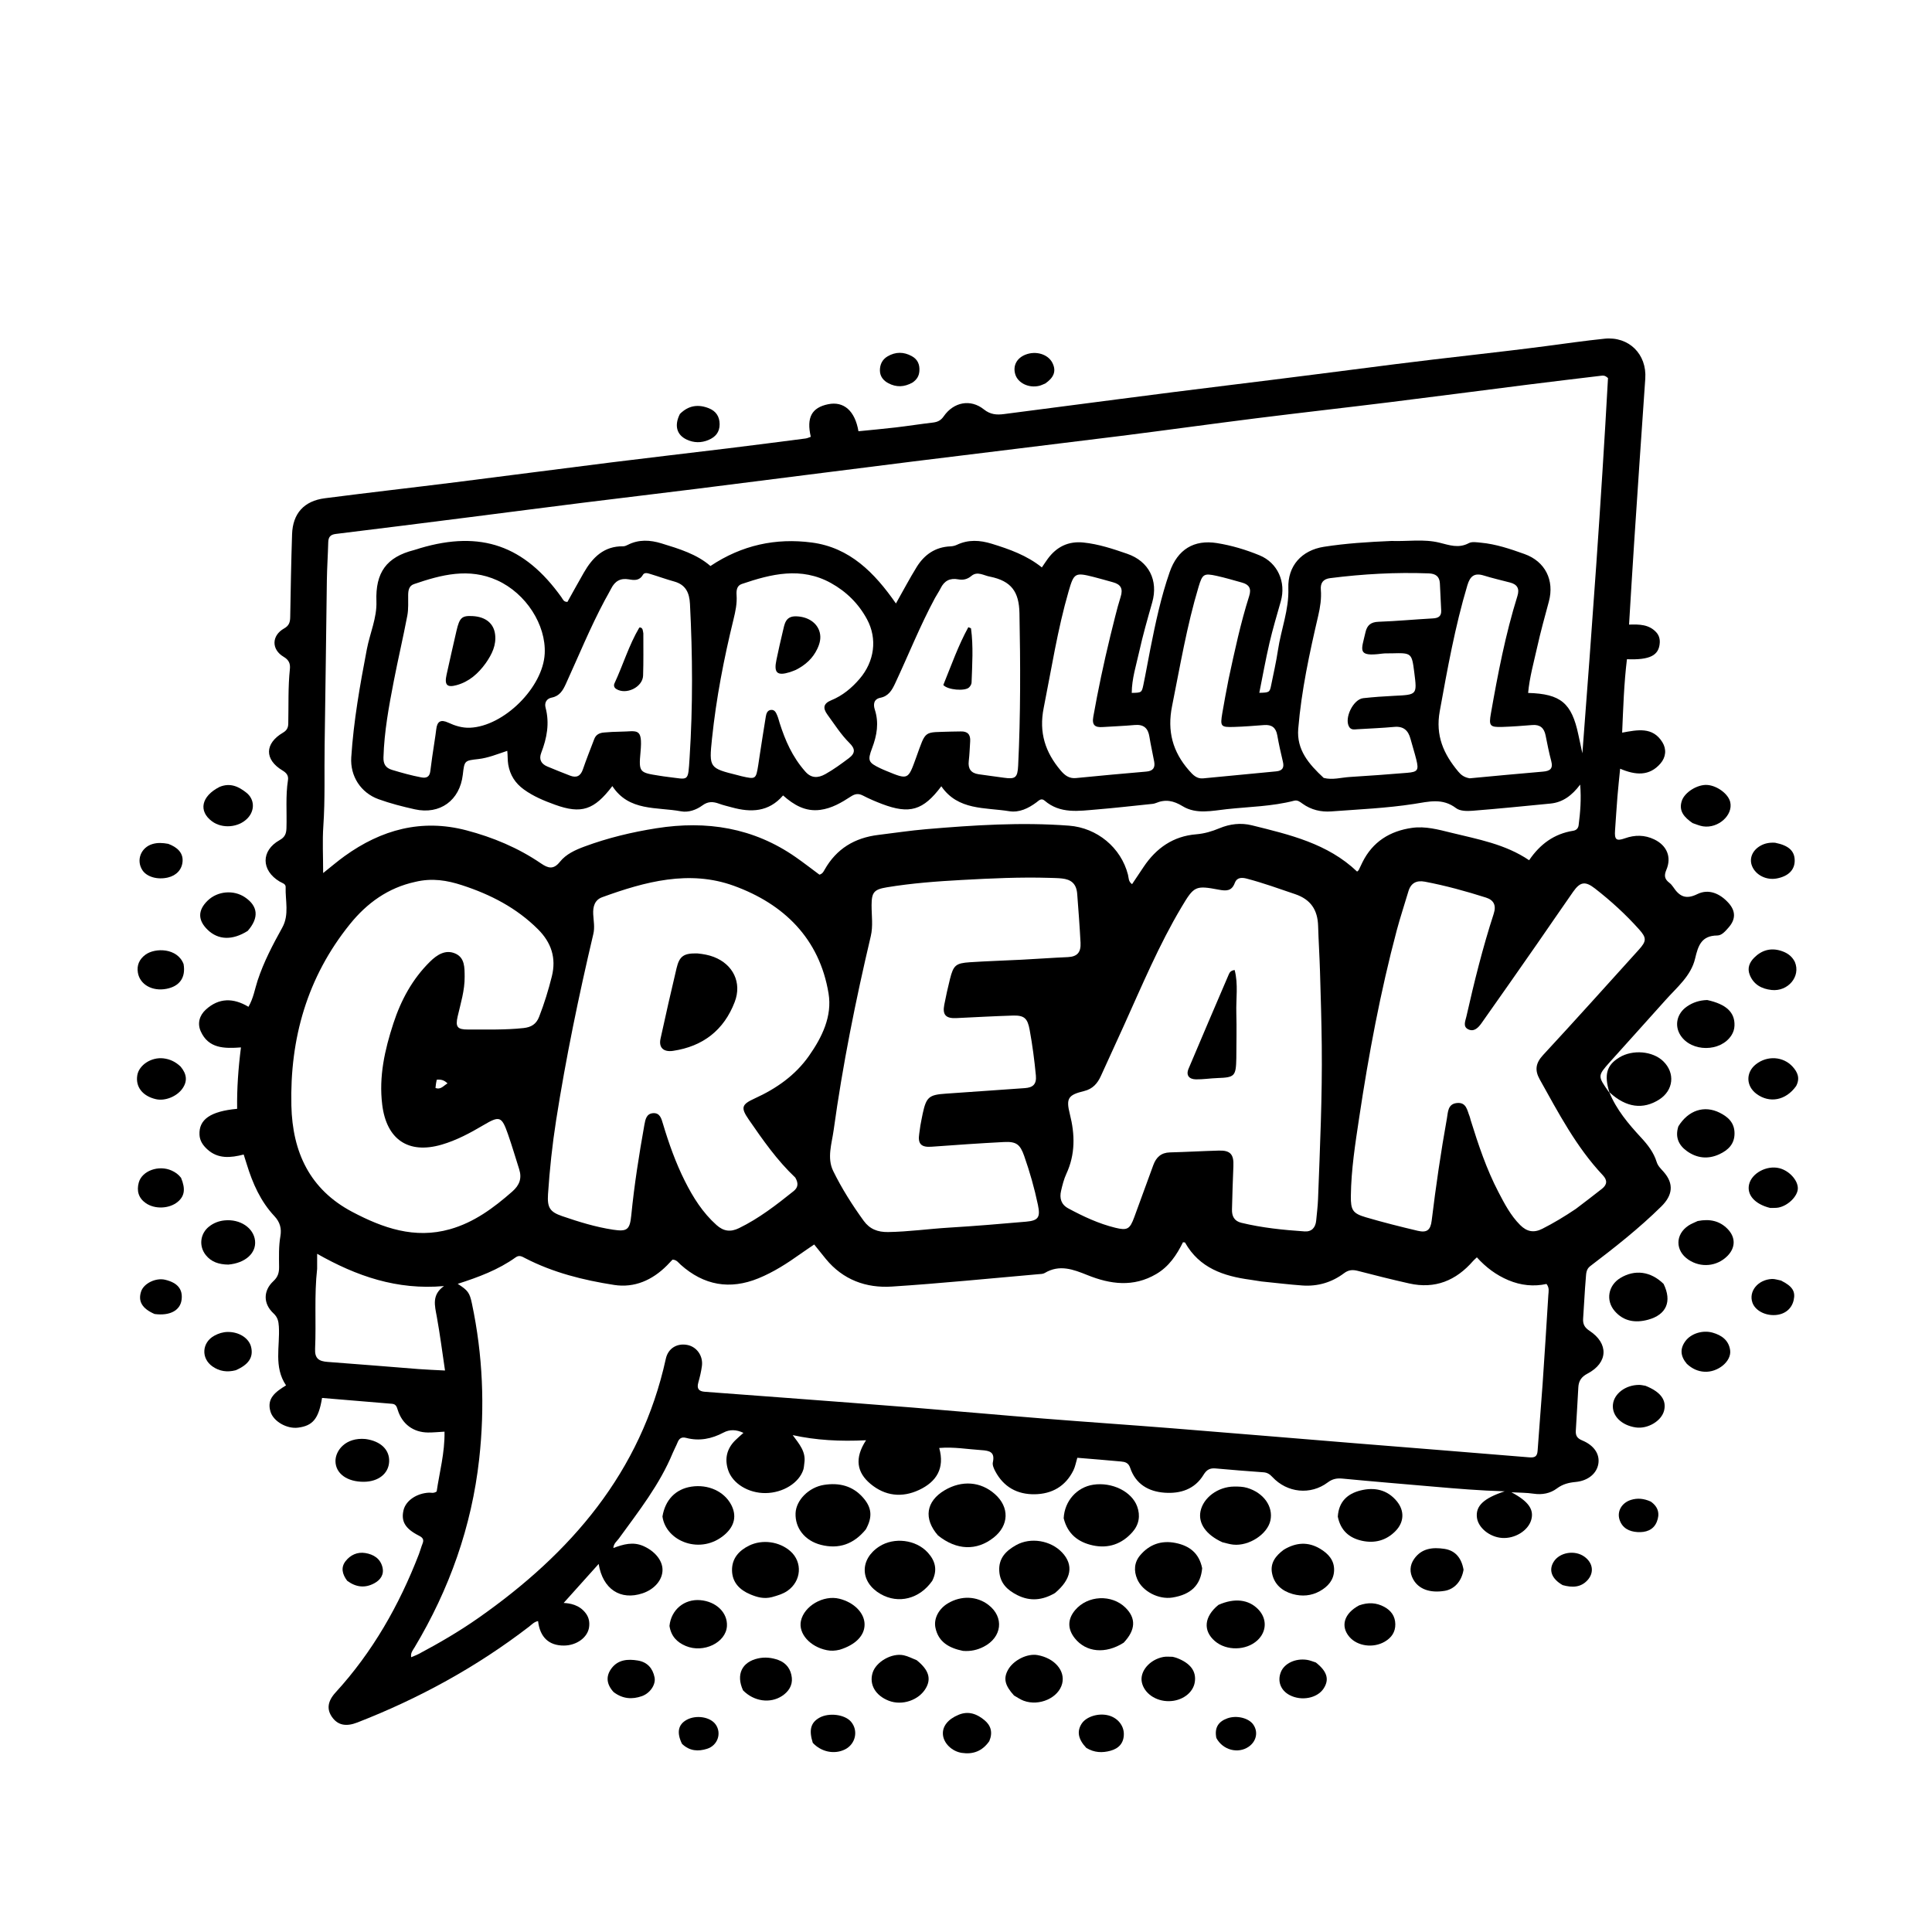 <svg version="1.1" id="Layer_1" xmlns="http://www.w3.org/2000/svg" xmlns:xlink="http://www.w3.org/1999/xlink" x="0px" y="0px"
	 width="100%" viewBox="0 0 1024 1024" enable-background="new 0 0 1024 1024" xml:space="preserve">
<path fill="#000000" opacity="1" stroke="none" 
	d="
M852.979,578.957 
	C856.781,588.217 863.125,595.723 869.806,602.938 
	C873.369,606.785 876.501,610.818 878.062,615.858 
	C878.744,618.063 880.327,619.469 881.753,621.089 
	C887.367,627.465 886.51,633.544 880.54,639.434 
	C868.801,651.017 855.899,661.15 842.824,671.1 
	C840.603,672.791 840.707,675.211 840.515,677.405 
	C839.892,684.532 839.617,691.689 839.092,698.826 
	C838.875,701.781 839.84,703.617 842.465,705.34 
	C852.739,712.088 852.339,722.295 841.448,728.019 
	C838.124,729.767 836.749,731.923 836.547,735.285 
	C836.087,742.931 835.724,750.582 835.213,758.224 
	C835.033,760.916 835.93,762.348 838.577,763.444 
	C845.014,766.108 848.022,770.846 847.138,775.951 
	C846.263,781.004 841.716,784.847 835.137,785.47 
	C831.447,785.82 828.279,786.599 825.17,788.921 
	C821.669,791.536 817.387,792.378 812.818,791.688 
	C809.115,791.129 805.32,791.183 801.093,790.939 
	C810.176,795.761 813.196,800.133 811.557,805.659 
	C809.869,811.347 802.862,815.636 796.067,815.139 
	C789.457,814.656 783.391,809.668 782.788,804.22 
	C782.12,798.182 786.321,794.117 797.52,790.431 
	C784.428,790.055 772.077,789.014 759.775,787.944 
	C743.702,786.546 727.611,785.233 711.547,783.688 
	C708.516,783.396 706.216,783.85 703.73,785.713 
	C694.615,792.549 682.213,791.268 674.389,782.838 
	C673.056,781.402 671.708,780.5 669.732,780.354 
	C661.265,779.727 652.796,779.098 644.343,778.309 
	C641.33,778.028 639.555,778.949 637.911,781.661 
	C633.253,789.349 625.658,791.763 617.264,791.166 
	C608.706,790.557 601.897,786.576 599.009,777.968 
	C598.09,775.228 596.262,774.824 594.135,774.623 
	C586.519,773.903 578.889,773.316 570.999,772.656 
	C570.28,775.024 569.906,777.334 568.914,779.337 
	C564.732,787.783 557.556,791.856 548.375,791.985 
	C539.173,792.115 531.957,788.146 527.534,779.837 
	C526.771,778.404 525.917,776.525 526.23,775.1 
	C527.442,769.589 524.548,768.877 520.081,768.592 
	C512.828,768.129 505.624,766.793 497.804,767.456 
	C500.845,778.311 496.299,785.397 487.135,789.697 
	C478.045,793.961 469.086,792.925 461.37,786.478 
	C454.178,780.469 452.747,772.939 459.028,763.363 
	C445.073,764.052 432.608,763.362 420.15,760.648 
	C423.539,765.279 427.272,769.4 426.318,775.463 
	C426.137,776.61 426.141,777.812 425.793,778.904 
	C423.546,785.971 415.047,791.243 405.831,791.363 
	C396.712,791.483 388.229,786.322 385.891,779.064 
	C383.986,773.153 385.223,767.881 389.64,763.453 
	C390.916,762.175 392.313,761.018 394.047,759.45 
	C390.246,757.665 386.809,757.529 383.466,759.299 
	C377.181,762.627 370.64,763.946 363.684,762.116 
	C361.178,761.457 359.953,762.442 359.084,764.607 
	C358.341,766.46 357.345,768.21 356.584,770.056 
	C349.657,786.856 338.509,800.992 327.968,815.515 
	C326.934,816.939 325.28,818.004 325.086,820.476 
	C330.442,818.477 335.563,817.006 341.078,819.469 
	C346.923,822.079 351.123,826.901 351.147,832.015 
	C351.173,837.368 346.917,842.374 340.536,844.499 
	C328.861,848.387 319.467,842.29 317.304,828.914 
	C310.726,836.246 304.36,843.34 298.749,849.595 
	C301.875,849.765 307.119,850.436 310.59,855.235 
	C312.161,857.406 312.562,859.807 312.24,862.351 
	C311.546,867.837 305.675,872.135 298.928,872.18 
	C290.968,872.233 286.184,867.809 285.188,859.203 
	C283.105,859.578 281.778,861.114 280.281,862.264 
	C252.469,883.623 222.026,900.257 189.387,912.962 
	C183.403,915.292 179.038,914.396 176.003,910.1 
	C173.126,906.029 173.549,901.747 177.878,897.016 
	C197.498,875.575 211.564,850.81 221.993,823.844 
	C222.713,821.983 223.206,820.034 223.947,818.183 
	C224.805,816.038 224.144,814.999 222.058,813.944 
	C214.705,810.227 212.465,806.281 213.893,800.37 
	C215.105,795.358 220.826,791.451 227.42,791.14 
	C228.558,791.086 229.733,791.672 231.445,790.516 
	C232.901,780.435 235.804,770.049 235.602,758.81 
	C232.369,758.986 229.618,759.279 226.87,759.257 
	C219.114,759.197 213.189,754.838 210.854,747.414 
	C210.316,745.705 209.906,744.217 207.824,744.043 
	C195.425,743.008 183.025,741.971 170.691,740.941 
	C168.904,751.981 165.786,755.695 157.95,756.688 
	C152.141,757.425 145.011,753.501 143.387,748.269 
	C141.162,741.096 146.162,737.656 151.603,734.27 
	C144.984,724.463 148.442,713.557 147.801,703.109 
	C147.63,700.324 147.187,698.18 144.954,696.11 
	C139.461,691.016 139.422,684.111 144.923,679.011 
	C147.303,676.805 147.947,674.552 147.92,671.567 
	C147.869,666.082 147.675,660.596 148.625,655.122 
	C149.301,651.23 148.445,647.773 145.474,644.611 
	C138.136,636.803 133.895,627.208 130.787,617.072 
	C130.304,615.5 129.797,613.935 129.16,611.92 
	C122.277,613.687 115.539,614.386 109.854,609.154 
	C107.605,607.085 105.895,604.704 105.736,601.441 
	C105.344,593.366 111.502,589 125.688,587.697 
	C125.533,577.021 126.284,566.322 127.71,555.15 
	C118.854,555.813 110.464,555.762 106.381,546.587 
	C104.535,542.439 105.686,538.233 109.055,535.147 
	C115.997,528.786 123.681,528.825 131.691,533.627 
	C134.356,529.026 135.057,524.2 136.542,519.692 
	C139.795,509.816 144.583,500.704 149.599,491.671 
	C153.421,484.788 151.16,477.336 151.4,470.13 
	C151.457,468.414 149.498,468.009 148.239,467.256 
	C138.348,461.338 138.232,450.86 148.199,445.284 
	C150.971,443.733 151.731,441.932 151.828,438.962 
	C152.104,430.482 151.304,421.966 152.624,413.519 
	C153.008,411.066 151.856,409.647 149.703,408.354 
	C140.102,402.585 140.217,394.087 149.956,388.35 
	C151.959,387.169 152.737,385.801 152.787,383.581 
	C153.004,373.93 152.624,364.261 153.645,354.633 
	C153.948,351.771 153.155,349.786 150.337,348.123 
	C143.76,344.242 143.899,336.852 150.58,333.095 
	C153.254,331.592 153.77,329.74 153.816,327.045 
	C154.065,312.414 154.325,297.782 154.806,283.157 
	C155.167,272.178 161.104,265.517 172.151,264.088 
	C195.242,261.101 218.381,258.485 241.485,255.593 
	C269.053,252.142 296.596,248.5 324.164,245.057 
	C344.731,242.489 365.325,240.138 385.899,237.626 
	C399.597,235.953 413.282,234.178 426.967,232.407 
	C427.919,232.284 428.827,231.818 429.735,231.519 
	C427.367,221.3 430.208,216.052 438.911,214.255 
	C447.203,212.542 453.143,217.698 455.001,228.567 
	C461.534,227.907 468.113,227.328 474.669,226.558 
	C481.279,225.781 487.859,224.74 494.47,223.968 
	C496.945,223.679 498.679,222.841 500.191,220.658 
	C505.44,213.082 514.395,211.321 521.473,216.989 
	C524.957,219.779 528.317,219.958 532.13,219.468 
	C572.223,214.318 612.284,208.916 652.409,204.03 
	C681.458,200.493 710.474,196.728 739.5,193.021 
	C766.222,189.607 793.035,186.9 819.745,183.394 
	C829.964,182.053 840.166,180.579 850.422,179.52 
	C863.33,178.187 872.937,187.719 872.029,200.709 
	C870.01,229.603 868.066,258.502 866.145,287.402 
	C865.187,301.814 864.348,316.233 863.43,331.056 
	C868.854,330.859 874.034,330.928 877.86,335.138 
	C879.26,336.679 879.834,338.567 879.706,340.677 
	C879.299,347.402 874.519,349.876 862.312,349.401 
	C860.747,362.194 860.344,375.079 859.771,388.318 
	C867.898,386.834 875.976,385.073 881.111,393.419 
	C883.372,397.094 882.981,401.302 880.114,404.634 
	C874.154,411.56 866.761,410.862 858.707,407.432 
	C858.193,412.676 857.667,417.4 857.284,422.135 
	C856.799,428.111 856.441,434.096 856.009,440.076 
	C855.653,445.025 856.625,445.96 861.229,444.328 
	C866.541,442.445 871.68,442.469 876.744,444.883 
	C883.446,448.078 886.109,454.228 883.198,461.049 
	C881.886,464.121 882.3,465.978 884.736,467.853 
	C885.517,468.454 886.222,469.225 886.768,470.048 
	C889.993,474.907 893.272,477.024 899.612,473.899 
	C905.632,470.931 911.666,473.569 916.193,478.624 
	C920.029,482.909 919.986,487.294 916.193,491.591 
	C914.519,493.486 912.64,495.812 910.2,495.831 
	C901.813,495.894 900.06,501.158 898.442,508.054 
	C896.271,517.305 888.712,523.363 882.659,530.181 
	C872.929,541.143 863.022,551.947 853.271,562.89 
	C846.702,570.263 846.765,570.319 852.741,578.807 
	C853.001,578.99 852.979,578.957 852.979,578.957 
M737.525,286.719 
	C745.995,287.032 754.586,285.579 762.912,287.626 
	C768.192,288.924 773.088,290.789 778.492,287.878 
	C780.183,286.967 782.749,287.436 784.881,287.633 
	C792.909,288.375 800.496,290.957 808.018,293.648 
	C818.978,297.57 823.967,307.55 820.93,318.821 
	C818.766,326.857 816.541,334.886 814.737,343.006 
	C812.955,351.025 810.69,358.984 809.936,367.27 
	C827.264,367.76 833.015,372.631 836.561,389.379 
	C837.26,392.678 837.982,395.972 838.694,399.268 
	C843.792,332.722 848.648,266.273 852.272,200.406 
	C850.718,198.902 849.693,199.024 848.714,199.142 
	C835.833,200.69 822.947,202.209 810.075,203.833 
	C785.475,206.936 760.891,210.174 736.284,213.22 
	C712.837,216.122 689.355,218.745 665.912,221.686 
	C641.803,224.71 617.737,228.079 593.628,231.101 
	C557.135,235.673 520.614,240.016 484.118,244.566 
	C445.807,249.343 407.516,254.278 369.209,259.085 
	C349.067,261.612 328.903,263.97 308.759,266.486 
	C288.613,269.003 268.481,271.64 248.339,274.192 
	C224.897,277.163 201.457,280.146 178,282.995 
	C175.012,283.358 174.041,284.718 173.971,287.497 
	C173.802,294.154 173.34,300.805 173.242,307.462 
	C172.812,336.61 172.54,365.761 172.064,394.909 
	C171.831,409.227 172.363,423.549 171.373,437.871 
	C170.829,445.743 171.276,453.683 171.276,462.732 
	C175.65,459.263 179.016,456.371 182.603,453.785 
	C202.102,439.727 223.433,433.852 247.189,440.089 
	C261.288,443.791 274.654,449.375 286.744,457.634 
	C290.565,460.244 293.383,461.014 296.775,456.768 
	C300.034,452.691 304.903,450.493 309.8,448.679 
	C322.17,444.097 334.91,441.045 347.94,438.985 
	C374.523,434.781 399.351,438.688 421.761,454.32 
	C426.089,457.339 430.259,460.588 434.312,463.589 
	C435.956,463.127 436.46,462.013 437.02,461.02 
	C443.315,449.859 452.951,444.035 465.585,442.513 
	C473.999,441.499 482.369,440.212 490.831,439.491 
	C516.065,437.34 541.285,435.689 566.625,437.623 
	C581.423,438.753 594.166,449.196 597.854,463.612 
	C598.275,465.257 598.018,467.264 600.021,468.621 
	C602.108,465.501 604.129,462.476 606.155,459.455 
	C612.829,449.504 621.831,443.183 633.985,442.197 
	C638.373,441.841 642.34,440.649 646.385,438.972 
	C651.824,436.718 657.634,435.971 663.521,437.431 
	C683.538,442.397 703.688,447.058 719.29,461.958 
	C719.693,461.582 720.021,461.402 720.159,461.126 
	C720.832,459.788 721.433,458.415 722.097,457.072 
	C727.505,446.132 736.664,440.444 748.426,438.785 
	C755.477,437.791 762.347,439.68 769.119,441.348 
	C783.268,444.834 797.769,447.344 810.468,455.939 
	C816.326,447.315 823.821,441.907 833.804,440.326 
	C835.341,440.083 836.472,439.176 836.707,437.358 
	C837.595,430.503 838.155,423.649 837.525,415.85 
	C833.143,421.668 828.297,425.269 821.757,425.907 
	C808.011,427.247 794.268,428.635 780.502,429.719 
	C777.597,429.948 773.85,429.938 771.773,428.355 
	C764.51,422.823 757.332,424.885 749.333,426.121 
	C734.894,428.352 720.2,428.976 705.596,430.064 
	C700.173,430.467 694.984,429.262 690.436,426.019 
	C689.082,425.054 687.778,423.91 685.913,424.393 
	C674.242,427.421 662.2,427.581 650.313,428.861 
	C642.443,429.708 634.054,431.729 626.834,427.312 
	C621.949,424.324 617.685,423.505 612.58,425.648 
	C611.535,426.086 610.305,426.13 609.149,426.249 
	C599.883,427.203 590.625,428.266 581.342,429.029 
	C571.758,429.818 561.955,431.485 553.669,424.352 
	C551.876,422.808 550.635,424.303 549.326,425.278 
	C545.048,428.462 540.158,430.806 534.929,429.96 
	C522.105,427.883 507.793,429.652 498.917,416.742 
	C489.303,429.578 482.096,431.673 467.476,426.121 
	C464.055,424.821 460.665,423.379 457.425,421.688 
	C455.047,420.448 453.264,420.676 451.024,422.131 
	C446.003,425.395 440.841,428.466 434.687,429.257 
	C426.933,430.254 420.856,426.763 415.042,421.6 
	C407.401,430.483 397.953,430.698 387.879,427.922 
	C385.633,427.304 383.346,426.789 381.164,425.991 
	C378.03,424.844 375.336,424.645 372.322,426.863 
	C369.082,429.249 364.878,430.742 360.976,430.016 
	C348.094,427.618 333.362,430.167 324.558,416.642 
	C314.905,429.373 308.098,431.551 294.171,426.523 
	C288.372,424.429 282.668,422.078 277.625,418.407 
	C273.108,415.119 270.335,410.855 269.379,405.244 
	C268.981,402.905 269.158,400.499 268.862,397.959 
	C263.492,399.746 258.695,401.733 253.528,402.315 
	C246.167,403.145 246.164,403.113 245.292,410.624 
	C243.712,424.237 233.183,431.928 219.816,428.945 
	C213.33,427.497 206.875,425.861 200.595,423.578 
	C191.197,420.161 185.528,411.326 186.172,401.4 
	C187.423,382.086 190.798,363.108 194.431,344.137 
	C196.056,335.65 199.828,327.438 199.507,318.773 
	C198.939,303.425 204.842,295.261 219.447,291.546 
	C220.575,291.259 221.668,290.84 222.786,290.51 
	C254.89,281.047 277.972,289.104 297.6,316.581 
	C298.314,317.58 298.719,319.087 300.753,319.016 
	C303.599,313.931 306.469,308.687 309.447,303.507 
	C314.08,295.448 320.09,289.401 330.266,289.549 
	C331.053,289.56 331.906,289.215 332.628,288.841 
	C338.506,285.8 344.563,286.158 350.618,288.012 
	C359.989,290.882 369.388,293.74 376.55,299.998 
	C393.264,288.843 411.225,285.053 430.272,287.552 
	C450.375,290.19 463.529,303.538 474.864,319.855 
	C478.787,312.918 482.105,306.606 485.845,300.556 
	C489.922,293.962 495.752,289.886 503.809,289.579 
	C504.94,289.536 506.141,289.249 507.164,288.766 
	C513.264,285.881 519.384,286.266 525.657,288.199 
	C535.037,291.09 544.228,294.343 552.208,300.743 
	C553.43,298.956 554.324,297.57 555.295,296.24 
	C559.992,289.803 566.258,286.718 574.268,287.548 
	C582.28,288.378 589.874,290.907 597.428,293.513 
	C608.95,297.489 614.021,307.615 610.689,319.325 
	C608.23,327.965 605.746,336.616 603.804,345.379 
	C602.211,352.57 599.888,359.704 599.846,367.255 
	C605.013,367.137 605.139,367.163 606.019,362.97 
	C607.35,356.628 608.45,350.237 609.712,343.88 
	C612.437,330.159 615.334,316.473 619.944,303.234 
	C624.122,291.234 632.8,285.889 645.05,287.855 
	C652.794,289.098 660.329,291.35 667.567,294.327 
	C677.201,298.292 681.726,308.519 678.852,318.701 
	C676.772,326.069 674.56,333.41 672.827,340.861 
	C670.809,349.531 669.249,358.308 667.456,367.208 
	C672.747,367.089 672.977,366.949 673.718,363.259 
	C674.962,357.066 676.404,350.9 677.332,344.659 
	C678.965,333.673 683.242,323.188 682.85,311.793 
	C682.443,299.95 689.863,291.657 701.742,289.804 
	C713.27,288.005 724.894,287.257 737.525,286.719 
M668.616,679.202 
	C666.644,678.894 664.677,678.551 662.7,678.285 
	C648.523,676.38 635.71,672.096 628.114,658.611 
	C628.021,658.445 627.533,658.503 627.003,658.422 
	C623.672,665.127 619.655,671.257 612.845,675.257 
	C600.705,682.39 588.492,680.711 576.359,675.828 
	C568.805,672.788 561.543,670.022 553.7,674.73 
	C552.771,675.287 551.445,675.256 550.292,675.356 
	C524.441,677.606 498.614,680.234 472.725,681.908 
	C459.023,682.794 446.774,678.319 437.691,667.241 
	C435.705,664.819 433.76,662.363 431.537,659.601 
	C429.01,661.329 426.679,662.869 424.406,664.49 
	C417.338,669.53 410.057,674.236 401.997,677.53 
	C386.798,683.743 373.04,681.269 360.785,670.336 
	C359.581,669.262 358.662,667.7 356.452,667.625 
	C355.558,668.567 354.56,669.659 353.518,670.706 
	C345.772,678.489 336.285,682.718 325.49,681.041 
	C309.212,678.512 293.196,674.532 278.382,666.875 
	C276.731,666.021 275.257,665.035 273.342,666.408 
	C264.113,673.028 253.59,676.935 242.603,680.461 
	C248.063,683.969 248.917,685.181 250.127,690.889 
	C255.914,718.169 257.043,745.749 253.974,773.361 
	C250.001,809.103 238.185,842.339 219.697,873.194 
	C218.825,874.649 217.545,876.018 217.919,878.363 
	C219.498,877.686 220.744,877.254 221.894,876.643 
	C232.789,870.859 243.434,864.653 253.543,857.568 
	C302.524,823.239 339.708,780.39 352.901,720.159 
	C354.112,714.629 358.826,711.838 364.214,712.836 
	C369.228,713.765 372.731,718.58 372.034,723.976 
	C371.652,726.933 370.938,729.868 370.128,732.744 
	C369.222,735.961 370.285,737.435 373.584,737.673 
	C388.023,738.717 402.458,739.814 416.893,740.911 
	C439.291,742.613 461.693,744.258 484.082,746.064 
	C507.124,747.924 530.146,750.033 553.189,751.874 
	C575.912,753.689 598.657,755.221 621.381,757.029 
	C653.394,759.577 685.393,762.289 717.402,764.887 
	C748.411,767.405 779.427,769.831 810.43,772.415 
	C813.373,772.66 814.754,772.081 814.967,768.921 
	C815.765,757.132 816.798,745.36 817.611,733.572 
	C818.698,717.81 819.682,702.042 820.657,686.273 
	C820.766,684.506 821.306,682.617 819.679,680.526 
	C812.954,682.004 806.146,681.324 799.526,678.55 
	C793.025,675.827 787.517,671.687 782.772,666.415 
	C781.714,667.426 781.204,667.841 780.779,668.33 
	C771.741,678.729 760.617,683.341 746.894,680.255 
	C737.814,678.213 728.779,675.956 719.772,673.612 
	C716.999,672.891 714.818,672.986 712.378,674.82 
	C705.898,679.692 698.436,681.9 690.339,681.337 
	C683.379,680.853 676.445,679.981 668.616,679.202 
M421.52,624.146 
	C411.874,615.042 404.337,604.24 396.865,593.4 
	C392.49,587.052 393.026,585.381 400.026,582.189 
	C411.436,576.988 421.489,570.006 428.78,559.624 
	C435.733,549.724 441.141,538.639 439.151,526.551 
	C434.357,497.438 415.411,479.085 388.905,469.476 
	C365.362,460.94 341.874,467.28 319.169,475.542 
	C315.135,477.01 314.209,480.621 314.418,484.579 
	C314.601,488.054 315.316,491.481 314.483,495.011 
	C306.771,527.706 299.957,560.58 294.754,593.779 
	C292.718,606.768 291.332,619.823 290.458,632.927 
	C289.978,640.131 291.537,642.372 297.969,644.58 
	C306.791,647.608 315.706,650.363 324.962,651.769 
	C332.446,652.906 333.844,651.738 334.599,644.06 
	C336.18,627.988 338.709,612.057 341.539,596.164 
	C342.069,593.19 342.682,590.239 346.173,590.003 
	C349.808,589.757 350.572,592.934 351.391,595.67 
	C354.501,606.055 358.114,616.253 362.983,625.957 
	C367.338,634.637 372.453,642.778 379.813,649.335 
	C383.499,652.619 387.177,653.133 391.686,650.941 
	C402.279,645.792 411.467,638.645 420.583,631.354 
	C422.889,629.51 423.382,627.341 421.52,624.146 
M595.521,543.925 
	C591.511,552.707 587.485,561.483 583.497,570.275 
	C581.694,574.251 579.158,577.169 574.612,578.276 
	C566.157,580.333 564.92,582.106 567.042,590.491 
	C569.778,601.305 569.985,611.769 565.204,622.114 
	C563.89,624.957 563.103,628.085 562.393,631.155 
	C561.489,635.069 562.372,638.404 566.246,640.488 
	C574.186,644.76 582.32,648.576 591.114,650.73 
	C597.502,652.294 598.836,651.495 601.156,645.203 
	C604.553,635.991 607.904,626.763 611.27,617.54 
	C612.779,613.407 615.404,610.912 620.106,610.795 
	C628.757,610.578 637.401,610.071 646.053,609.833 
	C652.149,609.665 654.01,611.888 653.723,618.048 
	C653.367,625.698 653.197,633.357 652.977,641.013 
	C652.876,644.556 654.152,647.182 657.896,648.094 
	C668.926,650.779 680.177,651.904 691.46,652.675 
	C695.244,652.933 697.261,650.621 697.61,646.9 
	C697.967,643.093 698.45,639.29 698.593,635.474 
	C699.609,608.358 700.862,581.245 700.559,554.1 
	C700.415,541.113 700.021,528.129 699.635,515.146 
	C699.393,506.996 698.874,498.853 698.626,490.702 
	C698.371,482.298 694.746,476.733 686.468,473.924 
	C677.954,471.036 669.508,467.974 660.805,465.688 
	C658.176,464.997 655.566,465.003 654.473,467.948 
	C652.865,472.281 650.062,472.317 646.102,471.569 
	C633.54,469.197 632.883,469.611 626.191,480.846 
	C614.314,500.784 605.366,522.152 595.521,543.925 
M835.24,640.727 
	C839.865,637.18 844.539,633.694 849.097,630.063 
	C851.774,627.93 852.095,625.624 849.522,622.893 
	C835.421,607.925 826.015,589.853 816.093,572.115 
	C813.349,567.21 813.921,563.447 817.871,559.184 
	C834.967,540.734 851.756,522 868.63,503.344 
	C872.743,498.797 872.771,497.098 868.812,492.661 
	C861.692,484.683 853.817,477.496 845.386,470.936 
	C840.22,466.916 837.547,467.316 833.811,472.632 
	C827.395,481.762 821.143,491.007 814.764,500.163 
	C804.957,514.238 795.139,528.306 785.227,542.307 
	C783.589,544.622 781.313,547.089 778.177,545.557 
	C775.24,544.123 776.671,541.188 777.206,538.824 
	C781.355,520.48 785.875,502.227 791.693,484.333 
	C793.151,479.85 791.751,477.06 787.62,475.744 
	C776.989,472.359 766.232,469.404 755.256,467.319 
	C750.829,466.478 747.796,467.948 746.467,472.476 
	C744.451,479.341 742.157,486.13 740.32,493.041 
	C731.64,525.704 725.43,558.872 720.411,592.27 
	C718.335,606.08 716.14,619.896 715.982,633.906 
	C715.897,641.39 716.978,643.144 723.929,645.188 
	C733.026,647.863 742.239,650.174 751.47,652.353 
	C756.295,653.491 758.21,651.983 758.827,646.909 
	C761.036,628.756 763.674,610.666 766.909,592.671 
	C767.483,589.48 767.323,585.156 772.116,584.633 
	C777.269,584.072 777.595,588.489 778.943,591.755 
	C779.195,592.366 779.283,593.042 779.481,593.678 
	C783.547,606.725 787.868,619.682 794.209,631.841 
	C797.44,638.038 800.669,644.246 805.715,649.292 
	C809.236,652.813 812.928,653.583 817.449,651.288 
	C823.405,648.263 829.115,644.856 835.24,640.727 
M487.823,596.557 
	C488.233,594.434 488.601,592.301 489.06,590.189 
	C490.973,581.404 492.431,580.246 501.393,579.652 
	C515.337,578.726 529.272,577.671 543.214,576.722 
	C547.479,576.432 549.474,574.669 549.035,570.024 
	C548.268,561.907 547.204,553.847 545.738,545.832 
	C544.618,539.711 542.903,538.077 536.771,538.272 
	C526.787,538.588 516.811,539.137 506.834,539.615 
	C501.319,539.88 499.436,537.867 500.491,532.511 
	C501.391,527.94 502.369,523.378 503.513,518.863 
	C505.35,511.617 506.563,510.503 514.093,510.004 
	C523.226,509.398 532.382,509.139 541.525,508.664 
	C549.668,508.242 557.802,507.642 565.947,507.289 
	C570.982,507.071 572.977,504.757 572.711,499.673 
	C572.259,491.03 571.603,482.412 570.94,473.786 
	C570.518,468.3 567.671,466.114 562.778,465.603 
	C560.629,465.378 558.456,465.355 556.293,465.288 
	C540.79,464.81 525.302,465.557 509.842,466.398 
	C496.556,467.12 483.255,468.112 470.09,470.284 
	C463.242,471.414 461.986,472.932 461.956,479.763 
	C461.933,485.243 462.814,490.755 461.529,496.199 
	C453.508,530.198 446.616,564.421 441.846,599.032 
	C440.864,606.162 438.218,613.728 441.618,620.665 
	C446.156,629.923 451.707,638.677 457.778,647.054 
	C460.967,651.455 465.205,653.094 470.722,653.011 
	C481.569,652.847 492.289,651.314 503.086,650.663 
	C516.707,649.84 530.311,648.701 543.906,647.507 
	C550.41,646.935 551.487,645.129 550.113,638.572 
	C548.269,629.766 545.811,621.13 542.831,612.65 
	C540.663,606.483 538.641,604.962 532.064,605.3 
	C519.271,605.957 506.489,606.859 493.712,607.791 
	C488.268,608.189 486.349,606.283 487.218,600.863 
	C487.403,599.714 487.558,598.561 487.823,596.557 
M220.037,467.419 
	C205.706,470.534 194.491,478.644 185.484,489.802 
	C162.827,517.869 153.589,550.405 154.436,586.066 
	C155.018,610.587 164.128,630.421 186.748,642.342 
	C202.981,650.897 219.73,656.797 238.443,651.525 
	C251.301,647.904 261.635,640.212 271.501,631.562 
	C275.441,628.108 276.69,624.469 275.158,619.652 
	C273.192,613.468 271.365,607.235 269.223,601.113 
	C265.899,591.609 264.789,591.29 256.208,596.363 
	C249.174,600.521 241.986,604.38 234.089,606.684 
	C216.363,611.855 204.858,603.902 202.586,585.526 
	C200.736,570.557 203.928,556.441 208.495,542.439 
	C212.529,530.072 218.6,518.862 227.932,509.68 
	C231.579,506.091 236.119,503.074 241.38,505.42 
	C246.405,507.661 246.229,512.896 246.275,517.614 
	C246.345,524.867 244.19,531.728 242.574,538.692 
	C241.279,544.279 242.41,545.698 248.019,545.665 
	C257.837,545.606 267.656,545.958 277.467,544.892 
	C281.614,544.442 284.23,542.808 285.746,538.922 
	C288.473,531.933 290.667,524.797 292.484,517.522 
	C294.933,507.714 292.181,499.552 285.142,492.529 
	C273.784,481.195 260.01,474.102 244.925,469.192 
	C237.036,466.624 229.104,465.231 220.037,467.419 
M426.747,408.852 
	C429.898,412.54 433.499,412.514 437.481,410.282 
	C441.852,407.832 445.861,404.89 449.862,401.89 
	C453.511,399.154 453.278,396.816 450.229,393.8 
	C445.717,389.335 442.341,383.94 438.602,378.841 
	C435.973,375.256 436.405,372.871 440.595,371.152 
	C446.576,368.698 451.417,364.682 455.592,359.816 
	C463.528,350.566 465.087,338.538 459.541,328.237 
	C455.085,319.96 448.57,313.542 440.418,309.026 
	C424.637,300.284 408.803,304.192 393.11,309.543 
	C390.502,310.432 390.232,313.002 390.403,315.442 
	C390.71,319.82 389.823,324 388.787,328.235 
	C383.685,349.078 379.603,370.119 377.376,391.479 
	C375.757,407.003 375.926,407.132 391.113,410.899 
	C391.759,411.059 392.395,411.262 393.043,411.41 
	C400.574,413.12 400.66,413.065 401.892,405.48 
	C402.184,403.68 402.419,401.871 402.7,400.069 
	C403.746,393.344 404.767,386.615 405.876,379.9 
	C406.149,378.251 406.653,376.425 408.694,376.266 
	C410.754,376.105 411.402,377.923 412.037,379.448 
	C412.547,380.671 412.837,381.984 413.243,383.251 
	C416.156,392.347 419.865,401.031 426.747,408.852 
M315.019,391.576 
	C315.943,389.248 317.893,388.424 320.162,388.241 
	C322.982,388.013 325.814,387.813 328.641,387.804 
	C337.574,387.777 340.75,385.059 339.483,398.682 
	C338.481,409.447 338.991,409.497 349.545,411.153 
	C351.025,411.385 352.506,411.621 353.994,411.791 
	C365.245,413.08 364.638,414.851 365.504,401.51 
	C367.263,374.4 367.097,347.245 365.698,320.1 
	C365.391,314.135 363.431,309.873 357.264,308.186 
	C353.094,307.045 349.027,305.536 344.883,304.294 
	C343.487,303.876 341.626,303.152 340.726,304.707 
	C338.87,307.914 336.072,307.556 333.281,307.064 
	C328.833,306.28 325.9,308.047 323.942,311.938 
	C322.894,314.02 321.683,316.018 320.584,318.074 
	C312.877,332.49 306.708,347.621 299.927,362.468 
	C298.364,365.891 296.625,368.93 292.414,369.746 
	C289.706,370.271 288.471,372.457 289.161,375.06 
	C291.358,383.345 289.874,391.214 286.882,398.959 
	C285.529,402.461 286.792,404.839 290.025,406.23 
	C293.997,407.94 298.044,409.477 302.067,411.068 
	C305.562,412.451 307.732,411.346 308.967,407.733 
	C310.743,402.538 312.781,397.432 315.019,391.576 
M524.802,305.653 
	C521.48,305.119 518.093,302.523 514.838,305.273 
	C512.677,307.098 510.406,307.535 507.889,307.065 
	C503.486,306.242 500.491,307.846 498.542,311.808 
	C497.662,313.596 496.488,315.235 495.542,316.993 
	C487.643,331.667 481.495,347.159 474.435,362.226 
	C472.756,365.808 470.955,368.963 466.596,369.839 
	C463.069,370.548 462.785,373.366 463.671,376.11 
	C465.945,383.151 464.785,389.783 462.238,396.508 
	C459.693,403.229 460.264,404.18 466.629,407.233 
	C467.679,407.736 468.755,408.187 469.832,408.631 
	C481.402,413.398 481.287,413.354 485.53,401.63 
	C491.022,386.458 489.293,388.33 504.248,387.76 
	C505.911,387.697 507.578,387.733 509.242,387.679 
	C512.855,387.562 514.452,389.346 514.215,392.887 
	C513.982,396.371 513.882,399.871 513.466,403.333 
	C512.976,407.413 514.605,409.759 518.632,410.36 
	C523.074,411.023 527.535,411.556 531.981,412.198 
	C538.124,413.084 539.331,412.231 539.642,405.841 
	C540.955,378.9 540.858,351.966 540.331,324.99 
	C540.11,313.657 536.059,307.974 524.802,305.653 
M230.308,393 
	C230.614,390.862 230.976,388.731 231.215,386.586 
	C231.683,382.377 233.533,381.147 237.593,383.019 
	C241.203,384.683 244.987,385.892 249.137,385.712 
	C267.05,384.936 287.826,364.368 288.71,346.417 
	C289.461,331.163 278.799,314.517 263.541,307.592 
	C248.543,300.785 233.893,304.62 219.383,309.598 
	C216.798,310.485 216.371,312.864 216.334,315.349 
	C216.28,319.003 216.561,322.744 215.887,326.293 
	C213.684,337.882 210.967,349.373 208.724,360.955 
	C206.135,374.323 203.647,387.715 203.247,401.397 
	C203.143,404.93 204.373,407.023 207.806,408.059 
	C212.908,409.599 218.02,411.034 223.264,412.024 
	C226.146,412.568 227.716,411.704 228.084,408.678 
	C228.685,403.729 229.414,398.796 230.308,393 
M701.591,412.315 
	C706.269,413.519 710.863,412.091 715.485,411.811 
	C725.617,411.198 735.741,410.437 745.858,409.606 
	C751.423,409.148 752.052,408.187 750.679,402.626 
	C749.763,398.915 748.57,395.273 747.585,391.577 
	C746.394,387.111 743.873,384.814 738.94,385.275 
	C732.484,385.877 725.994,386.104 719.519,386.508 
	C717.866,386.611 716.118,387.01 715.055,385.217 
	C712.36,380.667 717.235,370.616 722.546,370.044 
	C728.002,369.456 733.486,369.058 738.969,368.796 
	C751.104,368.217 751.107,368.273 749.607,356.484 
	C748.279,346.053 748.201,345.987 737.534,346.283 
	C735.869,346.329 734.184,346.218 732.542,346.437 
	C718.985,348.244 721.604,344.587 723.717,335.181 
	C724.569,331.391 726.536,329.701 730.636,329.554 
	C740.273,329.208 749.887,328.295 759.519,327.763 
	C762.346,327.606 763.992,326.626 763.865,323.631 
	C763.662,318.814 763.42,313.999 763.165,309.184 
	C762.969,305.484 760.871,304.047 757.29,303.911 
	C739.78,303.242 722.359,304.225 704.992,306.426 
	C701.364,306.885 699.779,308.895 700.075,312.564 
	C700.454,317.249 699.744,321.798 698.673,326.394 
	C694.071,346.159 689.771,365.995 688.095,386.276 
	C687.178,397.369 693.6,404.912 701.591,412.315 
M778.953,412.52 
	C791.881,411.326 804.803,410.06 817.74,408.982 
	C821.52,408.667 823.302,407.477 822.183,403.333 
	C820.971,398.843 820.102,394.257 819.176,389.694 
	C818.388,385.811 816.228,383.952 812.159,384.283 
	C806.853,384.715 801.537,385.119 796.217,385.292 
	C789.601,385.508 789.068,384.655 790.212,378.141 
	C793.899,357.152 797.91,336.237 804.275,315.857 
	C805.475,312.015 804.2,309.751 800.381,308.755 
	C795.711,307.537 790.999,306.451 786.393,305.026 
	C781.4,303.482 779.167,305.433 777.737,310.212 
	C771.186,332.099 767.183,354.494 763.1,376.932 
	C760.743,389.883 765.125,399.634 772.892,408.935 
	C774.34,410.668 775.929,411.995 778.953,412.52 
M588.492,337.108 
	C590.282,330.183 591.8,323.172 593.959,316.365 
	C595.37,311.914 593.976,309.712 589.823,308.584 
	C586.45,307.668 583.098,306.671 579.711,305.815 
	C569.811,303.313 569.218,303.647 566.41,313.326 
	C560.513,333.65 557.308,354.536 553.173,375.239 
	C550.571,388.271 554.014,398.727 562.2,408.399 
	C564.373,410.966 566.684,412.737 570.269,412.39 
	C582.692,411.189 595.116,409.993 607.553,408.957 
	C611.058,408.664 612.334,406.992 611.753,403.738 
	C610.963,399.316 609.912,394.937 609.216,390.501 
	C608.494,385.895 606.14,383.835 601.379,384.272 
	C595.749,384.789 590.089,384.978 584.445,385.352 
	C580.431,385.619 578.661,384.431 579.474,379.862 
	C581.978,365.783 584.92,351.806 588.492,337.108 
M651.187,359.906 
	C654.375,345.118 657.516,330.312 662.103,315.879 
	C663.371,311.889 662.009,309.812 658.307,308.786 
	C653.821,307.543 649.352,306.203 644.809,305.208 
	C638.059,303.73 637.307,304.248 635.27,311.023 
	C629.038,331.753 625.477,353.062 621.221,374.239 
	C618.557,387.493 621.522,398.451 630.207,408.349 
	C632.252,410.679 634.268,412.87 637.679,412.55 
	C650.594,411.338 663.504,410.066 676.418,408.838 
	C679.629,408.533 680.747,406.974 679.974,403.773 
	C678.844,399.093 677.812,394.382 676.966,389.644 
	C676.243,385.595 673.979,383.987 669.985,384.295 
	C664.68,384.703 659.37,385.131 654.054,385.293 
	C646.994,385.509 646.66,385.062 647.857,377.908 
	C648.817,372.169 649.925,366.455 651.187,359.906 
M168.09,672.489 
	C166.499,686.599 167.642,700.777 167.004,714.902 
	C166.768,720.122 169.093,721.511 173.643,721.84 
	C189.742,723.006 205.825,724.389 221.919,725.635 
	C226.314,725.975 230.724,726.125 235.868,726.401 
	C234.384,716.496 233.197,707.141 231.514,697.876 
	C230.452,692.022 228.702,686.311 235.332,681.641 
	C210.377,683.838 189.032,676.407 168.095,664.54 
	C168.095,667.649 168.095,669.627 168.09,672.489 
M230.815,576.643 
	C233.66,577.726 235.057,575.421 237.193,574.228 
	C235.466,572.504 233.722,572.017 231.48,572.283 
	C231.215,573.565 230.956,574.821 230.815,576.643 
z"/>
<path fill="#000000" opacity="1" stroke="none" 
	d="
M497.164,813.828 
	C489.369,804.927 490.826,795.716 500.65,789.885 
	C509.796,784.455 519.796,785.217 527.333,791.918 
	C535.126,798.846 534.835,808.502 526.638,814.967 
	C517.648,822.057 507.054,821.736 497.164,813.828 
z"/>
<path fill="#000000" opacity="1" stroke="none" 
	d="
M458.902,810.611 
	C452.489,818.467 444.566,821.202 435.148,818.812 
	C426.55,816.629 421.371,809.916 421.665,802.043 
	C421.922,795.183 428.625,788.292 436.749,787.016 
	C444.743,785.761 451.962,787.468 457.508,793.848 
	C462.098,799.128 462.538,804.049 458.902,810.611 
z"/>
<path fill="#000000" opacity="1" stroke="none" 
	d="
M563.776,804.712 
	C564.217,795.521 570.818,788.233 579.456,786.927 
	C589.39,785.425 599.812,790.508 602.718,798.432 
	C604.522,803.353 603.689,808.08 600.27,811.977 
	C594.677,818.354 587.452,820.9 579.161,819.078 
	C571.548,817.406 565.865,813.155 563.776,804.712 
z"/>
<path fill="#000000" opacity="1" stroke="none" 
	d="
M351.118,803.78 
	C352.57,794.879 358.173,789.237 366.379,787.964 
	C375.323,786.577 383.841,790.454 387.574,797.611 
	C390.475,803.171 389.491,808.663 384.226,813.288 
	C371.572,824.403 352.952,817.072 351.118,803.78 
z"/>
<path fill="#000000" opacity="1" stroke="none" 
	d="
M647.889,817.428 
	C639.214,813.469 635.022,807.42 636.281,801.069 
	C637.721,793.805 645.512,787.982 654.117,787.903 
	C656.417,787.882 658.83,787.944 661.004,788.593 
	C669.815,791.225 674.918,798.526 673.351,805.859 
	C671.792,813.158 661.982,819.575 653.607,818.682 
	C651.805,818.49 650.039,817.948 647.889,817.428 
z"/>
<path fill="#000000" opacity="1" stroke="none" 
	d="
M494.119,837.861 
	C487.378,847.5 476.203,850.255 466.783,844.897 
	C455.791,838.645 455.452,826.466 466.081,819.639 
	C473.896,814.618 485.452,816.007 491.725,822.87 
	C495.636,827.149 497.061,832.006 494.119,837.861 
z"/>
<path fill="#000000" opacity="1" stroke="none" 
	d="
M559.158,844.341 
	C552.499,848.223 545.993,848.824 539.318,845.505 
	C533.982,842.851 530.026,839.187 529.632,832.703 
	C529.214,825.833 533.26,821.912 538.586,818.936 
	C546.272,814.641 556.908,816.446 562.943,822.86 
	C569.159,829.466 567.934,836.992 559.158,844.341 
z"/>
<path fill="#000000" opacity="1" stroke="none" 
	d="
M409.185,846.492 
	C404.863,847.62 401.193,846.524 397.654,845.041 
	C392.055,842.694 388.104,838.734 387.989,832.389 
	C387.874,826.086 391.575,821.892 397.026,819.209 
	C404.043,815.756 413.097,817.027 418.916,822.164 
	C425.509,827.986 424.763,838.042 417.362,843.181 
	C415.001,844.82 412.297,845.614 409.185,846.492 
z"/>
<path fill="#000000" opacity="1" stroke="none" 
	d="
M637.169,831.182 
	C636.402,840.168 631.189,845.164 621.406,846.729 
	C614.089,847.899 605.549,843.45 602.771,837.019 
	C600.815,832.494 601.189,828.03 604.3,824.34 
	C609.163,818.573 615.558,816.285 623.071,817.801 
	C630.35,819.269 635.536,823.101 637.169,831.182 
z"/>
<path fill="#000000" opacity="1" stroke="none" 
	d="
M853.014,579.003 
	C850.114,569.591 851.542,564.549 858.283,560.459 
	C865.378,556.155 875.955,557.067 881.532,562.463 
	C888.004,568.725 887.021,577.947 879.363,582.804 
	C870.809,588.23 861.927,587.036 853.262,579.145 
	C852.979,578.957 853.001,578.99 853.014,579.003 
z"/>
<path fill="#000000" opacity="1" stroke="none" 
	d="
M510.358,874.997 
	C502.983,873.48 497.383,870.303 495.807,862.759 
	C494.776,857.824 497.599,852.683 502.371,849.819 
	C509.422,845.586 517.757,845.903 523.911,850.638 
	C532.335,857.119 531.137,867.817 521.355,872.811 
	C518.067,874.489 514.522,875.348 510.358,874.997 
z"/>
<path fill="#000000" opacity="1" stroke="none" 
	d="
M709.066,803.846 
	C709.56,795.878 714.212,791.717 721.019,789.995 
	C728.419,788.124 735.283,789.505 740.369,795.722 
	C744.499,800.769 744.241,806.796 739.65,811.488 
	C734.755,816.49 728.609,818.135 721.828,816.633 
	C715.137,815.151 710.549,811.233 709.066,803.846 
z"/>
<path fill="#000000" opacity="1" stroke="none" 
	d="
M595.566,870.667 
	C585.921,876.809 575.646,875.786 569.694,868.346 
	C565.74,863.405 565.791,858.184 569.84,853.391 
	C576.5,845.507 589.238,844.904 596.553,852.127 
	C602.196,857.699 601.961,863.907 595.566,870.667 
z"/>
<path fill="#000000" opacity="1" stroke="none" 
	d="
M445.08,874.382 
	C442.558,874.993 440.454,875.067 438.275,874.634 
	C429.351,872.858 423.079,865.846 424.507,859.13 
	C426.196,851.186 436.433,845.265 444.863,847.357 
	C452.656,849.29 458.173,854.874 458.244,860.899 
	C458.313,866.777 453.587,871.745 445.08,874.382 
z"/>
<path fill="#000000" opacity="1" stroke="none" 
	d="
M680.505,821.331 
	C687.04,817.445 693.359,817.103 699.647,820.847 
	C703.979,823.426 707.269,826.955 707.099,832.352 
	C706.939,837.459 703.842,840.912 699.576,843.312 
	C695.011,845.88 690.029,846.248 685.116,844.862 
	C679.502,843.278 675.313,839.702 674.189,833.758 
	C673.181,828.429 676.081,824.581 680.505,821.331 
z"/>
<path fill="#000000" opacity="1" stroke="none" 
	d="
M881.733,680.488 
	C886.294,689.81 883.217,696.836 873.54,699.471 
	C866.866,701.289 860.606,700.412 855.837,694.902 
	C850.927,689.229 852.39,681.26 858.809,677.371 
	C866.46,672.734 874.872,673.774 881.733,680.488 
z"/>
<path fill="#000000" opacity="1" stroke="none" 
	d="
M645.805,850.621 
	C654.37,846.827 661.829,847.742 666.89,852.988 
	C671.639,857.911 671.457,864.765 666.455,869.404 
	C660.528,874.898 650.045,875.093 643.924,869.821 
	C637.539,864.323 638.148,856.862 645.805,850.621 
z"/>
<path fill="#000000" opacity="1" stroke="none" 
	d="
M354.839,861.773 
	C355.714,853.136 362.754,847.417 371.128,848.111 
	C379.595,848.813 385.699,854.741 385.288,861.864 
	C384.783,870.628 372.878,876.377 363.438,872.388 
	C358.859,870.453 355.693,867.288 354.839,861.773 
z"/>
<path fill="#000000" opacity="1" stroke="none" 
	d="
M889.561,597.009 
	C894.855,588.409 903.329,585.701 911.464,589.763 
	C916.001,592.028 919.352,595.116 919.334,600.782 
	C919.316,606.465 915.868,609.619 911.349,611.741 
	C905.321,614.572 899.305,613.925 893.946,609.997 
	C889.741,606.915 887.749,602.723 889.561,597.009 
z"/>
<path fill="#000000" opacity="1" stroke="none" 
	d="
M904.862,530.037 
	C915.042,532.257 919.545,536.633 919.316,543.554 
	C919.253,545.464 918.717,547.143 917.709,548.718 
	C911.961,557.692 896.523,557.714 890.707,548.755 
	C887.356,543.593 888.742,537.151 894.155,533.442 
	C897.226,531.339 900.685,530.153 904.862,530.037 
z"/>
<path fill="#000000" opacity="1" stroke="none" 
	d="
M537.439,898.637 
	C532.536,893.25 531.75,889.547 534.299,885 
	C537.153,879.911 544.474,876.265 549.905,877.23 
	C558.92,878.832 564.687,885.498 562.975,892.337 
	C561.084,899.893 550.848,904.498 542.557,901.426 
	C540.867,900.799 539.339,899.733 537.439,898.637 
z"/>
<path fill="#000000" opacity="1" stroke="none" 
	d="
M485.88,879.952 
	C492.223,885.031 493.663,889.656 490.749,894.737 
	C487.068,901.156 478.159,904.181 471.06,901.423 
	C463.991,898.676 460.596,892.805 462.501,886.62 
	C464.304,880.77 472.693,875.948 479.028,877.339 
	C481.272,877.832 483.383,878.938 485.88,879.952 
z"/>
<path fill="#000000" opacity="1" stroke="none" 
	d="
M131.293,493.396 
	C123.13,498.542 115.639,498.238 110.025,492.791 
	C104.77,487.694 104.798,482.418 110.106,477.303 
	C115.334,472.267 123.818,471.522 129.821,475.571 
	C136.785,480.269 137.398,486.4 131.293,493.396 
z"/>
<path fill="#000000" opacity="1" stroke="none" 
	d="
M899.806,647.169 
	C906.157,645.923 911.525,647.026 915.807,651.527 
	C920.028,655.964 919.848,661.406 915.532,665.72 
	C909.971,671.278 901.516,672.081 894.927,667.675 
	C887.822,662.924 887.817,654.253 894.969,649.555 
	C896.348,648.651 897.923,648.047 899.806,647.169 
z"/>
<path fill="#000000" opacity="1" stroke="none" 
	d="
M120.993,670.263 
	C116.032,670.182 112.015,668.899 109.081,665.232 
	C105.299,660.504 106.044,653.86 110.803,650.105 
	C113.207,648.207 115.99,647.132 119.048,646.831 
	C127.281,646.022 134.437,650.801 135.177,657.59 
	C135.89,664.128 130.097,669.466 120.993,670.263 
z"/>
<path fill="#000000" opacity="1" stroke="none" 
	d="
M621.476,878.13 
	C622.517,878.385 623.166,878.544 623.786,878.78 
	C630.96,881.515 634.152,885.815 633.27,891.531 
	C632.387,897.251 626.551,901.569 619.588,901.653 
	C612.541,901.739 606.42,897.47 605.194,891.616 
	C603.996,885.894 609.302,879.597 616.6,878.224 
	C618.049,877.951 619.578,878.109 621.476,878.13 
z"/>
<path fill="#000000" opacity="1" stroke="none" 
	d="
M193.766,762.709 
	C201.906,763.831 206.587,768.523 206.25,774.807 
	C205.914,781.06 200.553,785.306 192.903,785.377 
	C184,785.46 177.863,781.017 177.807,774.437 
	C177.76,768.856 183.154,761.71 193.766,762.709 
z"/>
<path fill="#000000" opacity="1" stroke="none" 
	d="
M775.714,832 
	C774.676,838.201 770.816,842.352 765.663,843.191 
	C757.955,844.446 751.95,842.32 749.036,837.091 
	C747.007,833.452 747.136,829.67 749.521,826.261 
	C753.496,820.58 759.412,819.995 765.571,820.928 
	C771.214,821.782 774.593,825.587 775.714,832 
z"/>
<path fill="#000000" opacity="1" stroke="none" 
	d="
M393.826,895.922 
	C389.992,887.557 393.224,880.903 401.724,879.001 
	C405.393,878.179 409.009,878.553 412.528,879.834 
	C416.926,881.436 419.244,884.915 419.688,889.257 
	C420.104,893.332 417.952,896.624 414.516,898.885 
	C408.267,902.997 399.622,901.856 393.826,895.922 
z"/>
<path fill="#000000" opacity="1" stroke="none" 
	d="
M872.117,734.49 
	C880.183,737.709 883.378,742.095 882.003,747.641 
	C880.636,753.153 873.322,757.502 866.99,756.569 
	C859.358,755.445 854.291,750.363 854.887,744.431 
	C855.469,738.643 861.593,734.032 868.771,734.027 
	C869.758,734.027 870.744,734.256 872.117,734.49 
z"/>
<path fill="#000000" opacity="1" stroke="none" 
	d="
M720.342,850.894 
	C725.177,849.159 729.527,849.419 733.689,851.672 
	C737.295,853.624 739.467,856.598 739.542,860.817 
	C739.616,865.051 737.498,868.038 733.949,870.111 
	C727.851,873.671 719.504,872.544 715.236,867.611 
	C710.376,861.992 712.326,855.157 720.342,850.894 
z"/>
<path fill="#000000" opacity="1" stroke="none" 
	d="
M951.974,575.652 
	C946.502,583.319 937.851,584.889 930.957,579.762 
	C925.355,575.596 925.234,568.357 930.695,564.077 
	C936.717,559.358 945.142,559.879 950.123,565.361 
	C952.737,568.238 954.209,571.442 951.974,575.652 
z"/>
<path fill="#000000" opacity="1" stroke="none" 
	d="
M897.094,436.25 
	C892.746,433.22 889.598,429.911 891.4,424.453 
	C892.93,419.821 899.811,415.647 904.954,416.045 
	C910.201,416.452 916.036,420.814 917.05,425.089 
	C918.691,432.004 910.717,439.207 902.656,437.981 
	C900.88,437.71 899.177,436.957 897.094,436.25 
z"/>
<path fill="#000000" opacity="1" stroke="none" 
	d="
M95.714,565.308 
	C98.971,569.201 99.497,572.983 96.685,576.97 
	C93.701,581.2 87.456,583.695 82.64,582.587 
	C75.549,580.956 71.729,576.036 72.773,569.878 
	C73.69,564.471 80.201,560.219 86.562,560.947 
	C89.955,561.335 92.951,562.677 95.714,565.308 
z"/>
<path fill="#000000" opacity="1" stroke="none" 
	d="
M116.375,417.074 
	C122.1,414.708 126.572,416.961 130.564,420.121 
	C135.044,423.666 135.127,429.646 131.166,433.746 
	C126.445,438.632 117.854,439.363 112.398,435.344 
	C105.066,429.943 106.645,422.014 116.375,417.074 
z"/>
<path fill="#000000" opacity="1" stroke="none" 
	d="
M938.254,640.245 
	C930.053,638.237 925.766,633.277 927.051,627.759 
	C928.437,621.807 936.365,617.535 943.025,619.152 
	C948.203,620.41 952.872,625.442 952.893,629.789 
	C952.913,633.878 947.827,639.023 942.645,640.03 
	C941.356,640.28 940.002,640.193 938.254,640.245 
z"/>
<path fill="#000000" opacity="1" stroke="none" 
	d="
M951.307,509.835 
	C954.56,517.539 947.672,525.665 938.963,524.71 
	C933.736,524.137 929.425,521.871 927.374,516.639 
	C925.987,513.102 927.291,510.062 929.754,507.59 
	C933.681,503.652 938.461,502.235 943.861,503.919 
	C946.908,504.87 949.621,506.466 951.307,509.835 
z"/>
<path fill="#000000" opacity="1" stroke="none" 
	d="
M894.077,722.888 
	C890.614,718.801 890.322,714.848 893.323,710.787 
	C896.285,706.781 902.48,704.846 907.727,706.332 
	C912.533,707.694 916.278,710.394 917.006,715.63 
	C917.825,721.532 910.486,727.501 903.32,727.048 
	C899.869,726.83 896.889,725.477 894.077,722.888 
z"/>
<path fill="#000000" opacity="1" stroke="none" 
	d="
M524.338,922.857 
	C520.61,928.192 515.694,929.949 509.81,929.071 
	C504.533,928.284 500.181,923.973 499.778,919.425 
	C499.387,915.01 502.416,911.217 508.056,908.879 
	C513.345,906.686 517.849,908.426 521.852,911.779 
	C525.219,914.598 526.281,918.269 524.338,922.857 
z"/>
<path fill="#000000" opacity="1" stroke="none" 
	d="
M124.951,726.254 
	C120.288,727.468 116.273,726.768 112.679,724.286 
	C106.443,719.979 106.954,711.562 113.614,707.937 
	C115.822,706.735 118.177,705.987 120.74,705.964 
	C126.806,705.911 132.033,709.3 133.122,714.044 
	C134.344,719.371 131.842,723.264 124.951,726.254 
z"/>
<path fill="#000000" opacity="1" stroke="none" 
	d="
M97.3,510.98 
	C98.535,518.119 95.201,522.755 88.226,524.1 
	C80.767,525.537 74.185,521.896 73.087,515.572 
	C72.402,511.625 73.86,508.386 77.076,506.015 
	C82.224,502.22 94.058,502.381 97.3,510.98 
z"/>
<path fill="#000000" opacity="1" stroke="none" 
	d="
M95.953,624.251 
	C98.452,630.245 97.81,634.084 94.077,637.099 
	C89.652,640.674 82.098,641.024 77.288,637.693 
	C73.426,635.018 72.333,631.185 73.555,626.758 
	C75.276,620.527 84.135,617.331 90.983,620.424 
	C92.802,621.246 94.467,622.343 95.953,624.251 
z"/>
<path fill="#000000" opacity="1" stroke="none" 
	d="
M697.403,881.141 
	C703.465,885.883 704.659,890.169 701.556,894.941 
	C698.207,900.091 689.851,901.725 683.567,898.459 
	C678.805,895.983 676.94,891.122 678.88,886.245 
	C680.715,881.636 686.595,878.835 692.735,879.757 
	C694.199,879.976 695.609,880.552 697.403,881.141 
z"/>
<path fill="#000000" opacity="1" stroke="none" 
	d="
M325.222,896.832 
	C321.441,892.715 321.01,888.451 324.073,884.319 
	C327.578,879.59 332.759,879.239 338.073,880.116 
	C343.109,880.946 345.975,884.242 346.933,889.048 
	C347.7,892.896 344.502,897.496 340.178,899.004 
	C335.019,900.804 330.036,900.49 325.222,896.832 
z"/>
<path fill="#000000" opacity="1" stroke="none" 
	d="
M575.747,926.402 
	C571.414,921.794 570.701,917.678 573.263,913.641 
	C575.705,909.794 582.298,907.779 587.651,909.244 
	C592.28,910.512 595.59,914.419 595.658,918.922 
	C595.732,923.779 593.043,926.711 588.581,927.932 
	C584.306,929.103 580.029,929.022 575.747,926.402 
z"/>
<path fill="#000000" opacity="1" stroke="none" 
	d="
M430.787,923.736 
	C428.621,916.879 429.751,912.969 434.332,910.415 
	C439.348,907.617 447.73,908.673 451.035,912.519 
	C455.086,917.233 453.49,924.472 447.785,927.263 
	C442.276,929.959 435.354,928.652 430.787,923.736 
z"/>
<path fill="#000000" opacity="1" stroke="none" 
	d="
M940.84,446.671 
	C948.012,448.092 951.121,450.969 951.224,455.917 
	C951.331,460.966 947.954,464.417 941.749,465.602 
	C936.207,466.661 930.55,463.819 928.614,459.004 
	C926.99,454.966 928.835,450.6 933.205,448.197 
	C935.446,446.964 937.863,446.486 940.84,446.671 
z"/>
<path fill="#000000" opacity="1" stroke="none" 
	d="
M360.36,219.412 
	C365.005,214.762 370.185,214.194 375.702,216.385 
	C379.4,217.854 381.413,220.693 381.419,224.864 
	C381.425,229.098 379.18,231.648 375.528,233.19 
	C371.661,234.824 367.754,234.76 363.953,232.981 
	C358.668,230.508 357.268,225.535 360.36,219.412 
z"/>
<path fill="#000000" opacity="1" stroke="none" 
	d="
M943.905,678.691 
	C950.018,681.706 951.734,684.458 950.69,689.077 
	C949.653,693.666 946.092,696.604 941.106,696.987 
	C935.567,697.413 930.294,694.599 928.826,690.436 
	C926.708,684.432 931.74,678.239 939.152,677.885 
	C940.594,677.816 942.065,678.326 943.905,678.691 
z"/>
<path fill="#000000" opacity="1" stroke="none" 
	d="
M89.173,447.249 
	C93.775,448.966 97.055,451.837 96.778,456.423 
	C96.514,460.812 93.567,464.013 89.028,465.091 
	C83.414,466.425 77.763,464.737 75.474,461.212 
	C72.043,455.929 74.678,449.125 80.892,447.332 
	C83.486,446.583 86.135,446.695 89.173,447.249 
z"/>
<path fill="#000000" opacity="1" stroke="none" 
	d="
M81.915,696.445 
	C75.288,693.559 73.08,689.683 74.793,684.5 
	C76.21,680.211 82.595,677.11 87.553,678.301 
	C94.149,679.887 96.966,683.332 96.243,688.928 
	C95.516,694.555 90.052,697.544 81.915,696.445 
z"/>
<path fill="#000000" opacity="1" stroke="none" 
	d="
M828.228,840.139 
	C822.386,836.81 820.726,832.2 823.471,827.789 
	C826.618,822.732 834.676,821.392 839.778,825.077 
	C844.281,828.33 845.068,833.503 841.416,837.524 
	C837.881,841.416 833.344,841.563 828.228,840.139 
z"/>
<path fill="#000000" opacity="1" stroke="none" 
	d="
M644.684,921.16 
	C643.597,915.669 645.8,912.446 650.551,910.748 
	C655.406,909.013 661.758,910.535 664.228,914.01 
	C666.993,917.9 665.962,922.945 661.818,925.803 
	C656.228,929.658 648.136,927.631 644.684,921.16 
z"/>
<path fill="#000000" opacity="1" stroke="none" 
	d="
M361.475,924.276 
	C358.528,918.263 359.459,914.021 363.939,911.556 
	C368.993,908.775 376.497,909.984 379.338,914.038 
	C382.581,918.664 380.395,925.132 374.749,926.904 
	C370.117,928.358 365.567,928.191 361.475,924.276 
z"/>
<path fill="#000000" opacity="1" stroke="none" 
	d="
M874.923,795.861 
	C879.107,798.774 879.774,802.534 878.136,806.593 
	C876.323,811.084 872.185,812.292 867.897,812.033 
	C863.596,811.774 859.801,809.999 858.36,805.373 
	C856.979,800.939 859.612,796.5 864.405,794.99 
	C867.88,793.896 871.269,794.223 874.923,795.861 
z"/>
<path fill="#000000" opacity="1" stroke="none" 
	d="
M184.019,837.85 
	C181.359,834.322 180.588,830.768 183.145,827.464 
	C185.703,824.158 189.419,822.441 193.665,823.147 
	C197.987,823.866 201.558,826.042 202.7,830.622 
	C203.684,834.571 201.644,837.426 198.33,839.202 
	C193.514,841.784 188.757,841.36 184.019,837.85 
z"/>
<path fill="#000000" opacity="1" stroke="none" 
	d="
M554.002,203.268 
	C552.718,203.788 551.811,204.248 550.849,204.483 
	C545.313,205.833 539.522,203.048 538.118,198.409 
	C536.754,193.899 538.838,189.846 543.471,187.999 
	C549.079,185.763 555.561,187.741 557.855,192.435 
	C560.136,197.102 558.127,200.403 554.002,203.268 
z"/>
<path fill="#000000" opacity="1" stroke="none" 
	d="
M483.654,202.758 
	C479.217,205.227 475.094,205.329 470.909,203.152 
	C468.168,201.726 466.428,199.47 466.373,196.455 
	C466.316,193.348 467.544,190.573 470.418,188.887 
	C474.661,186.399 478.968,186.402 483.258,188.757 
	C486.386,190.473 487.546,193.198 487.29,196.695 
	C487.107,199.207 486.031,201.13 483.654,202.758 
z"/>
<path fill="#000000" opacity="1" stroke="none" 
	d="
M369.677,505.339 
	C372.911,505.667 375.662,506.171 378.339,507.201 
	C388.557,511.132 393.333,520.826 389.411,531.065 
	C383.682,546.027 372.554,554.62 356.737,556.971 
	C351.616,557.732 349.07,555.201 350.089,550.551 
	C352.828,538.051 355.635,525.563 358.604,513.115 
	C360.135,506.693 362.472,505.155 369.677,505.339 
z"/>
<path fill="#000000" opacity="1" stroke="none" 
	d="
M655.279,560.852 
	C655.092,570.44 654.414,571.073 645.273,571.39 
	C641.464,571.522 637.659,572.142 633.86,572.082 
	C630.36,572.027 628.455,570.023 629.956,566.458 
	C636.978,549.78 644.124,533.153 651.249,516.518 
	C651.7,515.465 652.273,514.411 654.39,514.13 
	C656.368,521.687 655.06,529.387 655.28,536.952 
	C655.507,544.753 655.3,552.566 655.279,560.852 
z"/>
<path fill="#000000" opacity="1" stroke="none" 
	d="
M421.78,355.074 
	C420.497,355.572 419.579,355.964 418.632,356.259 
	C411.904,358.359 410.045,356.65 411.537,349.696 
	C412.614,344.675 413.675,339.649 414.904,334.664 
	C415.84,330.867 416.205,326.547 421.889,326.664 
	C428.175,326.793 433.185,330.077 434.484,335.224 
	C435.262,338.308 434.479,341.154 433.189,343.895 
	C430.838,348.889 426.997,352.43 421.78,355.074 
z"/>
<path fill="#000000" opacity="1" stroke="none" 
	d="
M340.983,335.704 
	C340.977,343.442 341.097,350.763 340.855,358.072 
	C340.652,364.215 331.87,368.471 326.631,365.178 
	C325.386,364.395 325.211,363.216 325.707,362.149 
	C330.249,352.397 333.321,341.991 338.82,332.669 
	C338.873,332.58 339.128,332.61 339.366,332.573 
	C340.783,332.905 340.685,334.207 340.983,335.704 
z"/>
<path fill="#000000" opacity="1" stroke="none" 
	d="
M499.978,363.058 
	C504.262,352.52 507.918,342.093 513.239,332.421 
	C514.122,332.836 514.64,332.94 514.663,333.111 
	C515.949,342.668 515.284,352.252 514.95,361.827 
	C514.919,362.706 514.258,363.746 513.581,364.385 
	C511.414,366.429 502.289,365.726 499.978,363.058 
z"/>
<path fill="#000000" opacity="1" stroke="none" 
	d="
M257.517,351.401 
	C253.426,357.103 248.572,361.318 242.081,363.121 
	C236.864,364.569 235.49,363.018 236.7,357.56 
	C238.419,349.802 240.156,342.047 241.955,334.307 
	C243.583,327.303 244.832,326.225 250.566,326.545 
	C257.462,326.929 261.737,330.483 262.422,336.296 
	C263.089,341.957 260.799,346.65 257.517,351.401 
z"/>
</svg>